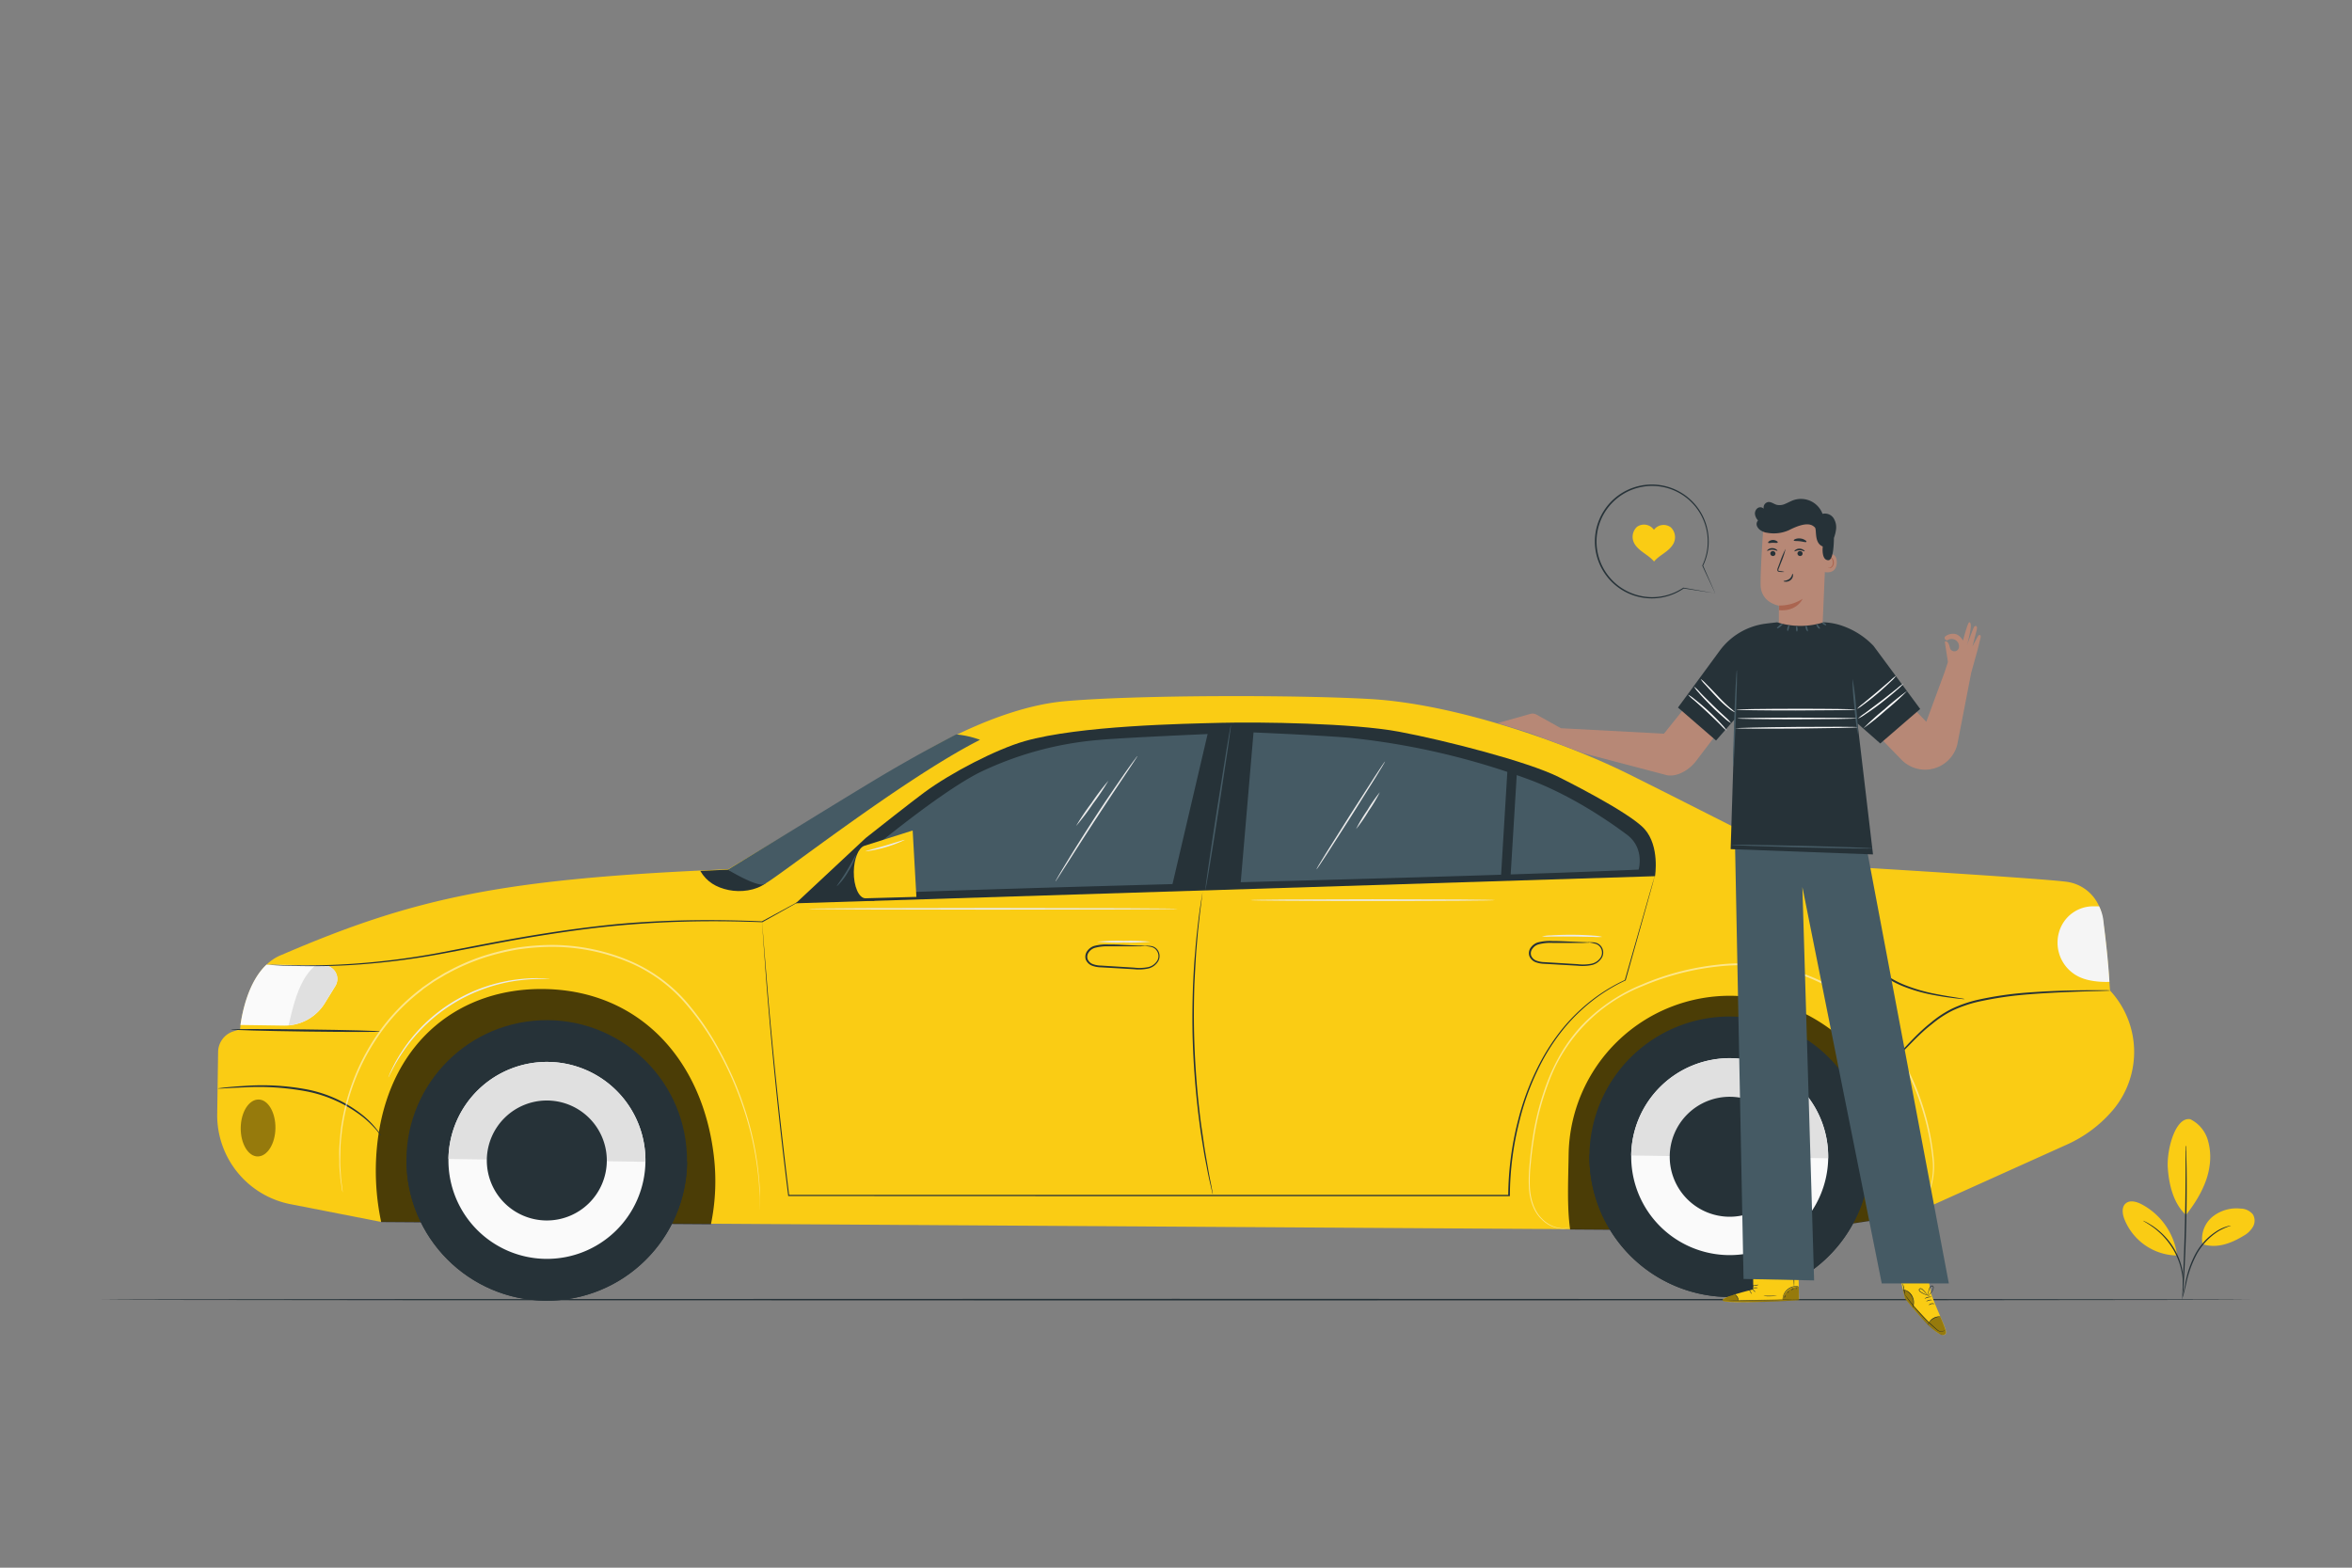 <svg xmlns="http://www.w3.org/2000/svg" viewBox="0 0 750 500"><rect x="0" y="0" width="750" height="500" fill="#808080" stroke="none"/><g id="freepik--Floor--inject-2"><path d="M717.43,414.51c0,.15-153.37.26-342.51.26s-342.54-.11-342.54-.26,153.33-.26,342.54-.26S717.43,414.37,717.43,414.51Z" style="fill:#263238"></path></g><g id="freepik--Car--inject-2"><path d="M672.84,315.92h0A28.78,28.78,0,0,1,674,353.76,41.49,41.49,0,0,1,659.2,365l-49.14,22.14-34.71,5.37-454.26-2.88-28.47-5.57a28.92,28.92,0,0,1-23.36-28.79l.29-19.78a7,7,0,0,1,5-6.59l2-.62s1.68-19.39,13.38-23.78c42.64-18.37,70.86-24.27,142.23-27.25l60.27-36s24.33-15.55,47-17.59,74-2.06,97.51-.71c27.61,1.59,62.64,14.15,82.18,23.84,15.3,7.59,52.13,26.34,52.13,26.34l20.83,3.49c3.14.15,60.67,3.66,67.28,4.67a13.23,13.23,0,0,1,10.47,9c1.65,5.46,3,25.51,3,25.51" style="fill:#FACC14"></path><path d="M497,247.81c-9.82-4.91-36.16-11.68-50.89-14.44s-44.67-3.14-56.63-2.84-45.2.88-62.72,5.85c-9,2.56-23.49,10.06-32,16.34-3,2.18-15.84,12.27-18.71,14.56l-22.3,20.82,274-8.65s1.58-9.55-3.35-15.05S497,247.81,497,247.81Z" style="fill:#263238"></path><path d="M90.53,327.11l-13.86-.2c.54-3.74,2.37-13.68,8.3-19.25l18.35.27a4.31,4.31,0,0,1,3.61,6.57l-3.34,5.43A15.08,15.08,0,0,1,90.53,327.11Z" style="fill:#fafafa"></path><path d="M92.21,326.27c1.44-6.1,3.26-14.12,8.41-18.38l2.7,0a4.31,4.31,0,0,1,3.61,6.57l-3.34,5.43A15,15,0,0,1,92,327Z" style="fill:#e0e0e0"></path><g style="opacity:0.7"><path d="M226.7,390.47a68.14,68.14,0,0,0,.94-21.68c-3.58-30.77-23.73-52.91-54.17-53.35-26.49-.38-48.37,16.17-52.84,46.82a78.83,78.83,0,0,0,.92,27.5Z"></path></g><g style="opacity:0.7"><path d="M610,387.27c0-1.13-.13-2.29-.15-3.49-.54-38.83-26.59-65.73-57.57-66.18a51.4,51.4,0,0,0-52.08,50.6c-.13,8.64-.54,16.77.48,23.94l74.61.5Z"></path></g><path d="M506.84,368.29a44.73,44.73,0,1,0,45.37-44.08A44.73,44.73,0,0,0,506.84,368.29Z" style="fill:#263238"></path><path d="M506.84,368.18v.11a44.73,44.73,0,1,0,89.46,1.29s0-.07,0-.11Z" style="fill:#263238"></path><path d="M520.16,368.49a31.41,31.41,0,1,0,31.86-31A31.41,31.41,0,0,0,520.16,368.49Z" style="fill:#fafafa"></path><path d="M552,337.53a31.42,31.42,0,0,0-31.86,31l62.81.9A31.41,31.41,0,0,0,552,337.53Z" style="fill:#e0e0e0"></path><path d="M532.44,368.66a19.13,19.13,0,1,0,19.4-18.85A19.13,19.13,0,0,0,532.44,368.66Z" style="fill:#263238"></path><circle cx="174.37" cy="370.09" r="44.74" transform="translate(-16.45 8.21) rotate(-2.57)" style="fill:#263238"></circle><path d="M129.65,369.33s0,.08,0,.12a44.73,44.73,0,0,0,89.46,1.29v-.12Z" style="fill:#263238"></path><path d="M143,369.64a31.41,31.41,0,1,0,31.85-30.95A31.41,31.41,0,0,0,143,369.64Z" style="fill:#fafafa"></path><path d="M174.82,338.69A31.41,31.41,0,0,0,143,369.64l62.81.91A31.41,31.41,0,0,0,174.82,338.69Z" style="fill:#e0e0e0"></path><path d="M155.24,369.82A19.13,19.13,0,1,0,174.65,351,19.13,19.13,0,0,0,155.24,369.82Z" style="fill:#263238"></path><g style="opacity:0.4"><path d="M87.83,359.84c-.07,5-2.61,9-5.66,9s-5.48-4.15-5.41-9.16,2.61-9,5.67-9S87.9,354.83,87.83,359.84Z"></path></g><path d="M672.84,315.92a4.19,4.19,0,0,1-.86.07l-2.48.09c-2.15.05-5.26.12-9.09.28s-8.41.36-13.47.77a114.6,114.6,0,0,0-16.29,2.4,41.43,41.43,0,0,0-8,2.77,33.68,33.68,0,0,0-6.59,4.33c-4,3.11-7,6.56-9.77,9.27a40.46,40.46,0,0,1-7,5.83,18.4,18.4,0,0,1-2.19,1.18,3.85,3.85,0,0,1-.8.33c0-.06,1.07-.54,2.85-1.72a43.21,43.21,0,0,0,6.83-5.94c2.69-2.73,5.69-6.24,9.72-9.41a33.49,33.49,0,0,1,6.69-4.43,41.08,41.08,0,0,1,8.13-2.83,111,111,0,0,1,16.4-2.37c5.08-.37,9.66-.56,13.5-.64s7-.09,9.11-.07l2.48,0A4.87,4.87,0,0,1,672.84,315.92Z" style="fill:#263238"></path><g style="opacity:0.5"><path d="M608.6,388.07a6.22,6.22,0,0,1,.54-.35,16.83,16.83,0,0,0,1.51-1.12,15.31,15.31,0,0,0,4.13-5.82,23.6,23.6,0,0,0,1.45-11.21,78.59,78.59,0,0,0-3-14.85,77.72,77.72,0,0,0-7.2-16.85,64.45,64.45,0,0,0-13.31-16.21,54.87,54.87,0,0,0-20.11-11.3,62.81,62.81,0,0,0-24.71-2.11,84.07,84.07,0,0,0-24.11,6.27,52.3,52.3,0,0,0-30,30.85,87.47,87.47,0,0,0-4.66,17.74c-.44,2.78-.77,5.44-1,8a50.37,50.37,0,0,0-.3,7.13c.14,4.44,1.59,8.24,3.86,10.41a10,10,0,0,0,6.31,3.12,10.7,10.7,0,0,0,2.5-.23l-.62.18a7.87,7.87,0,0,1-1.89.18,10.09,10.09,0,0,1-6.47-3.07c-2.35-2.2-3.88-6.08-4-10.57a50.75,50.75,0,0,1,.25-7.19c.21-2.53.53-5.2.95-8a87.26,87.26,0,0,1,4.62-17.86,64.39,64.39,0,0,1,4.44-9.29,51.78,51.78,0,0,1,6.52-8.77A55.81,55.81,0,0,1,523.58,314a84,84,0,0,1,24.29-6.33,63,63,0,0,1,25,2.14,55.31,55.31,0,0,1,20.32,11.46,64.78,64.78,0,0,1,13.38,16.38,80.93,80.93,0,0,1,10.06,31.94A23.82,23.82,0,0,1,615,380.87a15.21,15.21,0,0,1-4.28,5.83A9.8,9.8,0,0,1,608.6,388.07Z" style="fill:#fff"></path></g><path d="M121.57,362.25a19.27,19.27,0,0,1-1.45-1.71,32.79,32.79,0,0,0-4.34-4.22,42.37,42.37,0,0,0-18-8.23,82.74,82.74,0,0,0-20-1.28c-2.57.09-4.65.22-6.09.29a14.09,14.09,0,0,1-2.24.06,2.15,2.15,0,0,1,.57-.11l1.65-.2c1.43-.15,3.51-.34,6.09-.49a77.17,77.17,0,0,1,20.12,1.1A41.1,41.1,0,0,1,116.07,356a28.32,28.32,0,0,1,4.24,4.42,15,15,0,0,1,1,1.36A2.56,2.56,0,0,1,121.57,362.25Z" style="fill:#263238"></path><path d="M121.29,329c0,.18-10.68.17-23.85,0s-23.84-.49-23.84-.67,10.68-.16,23.85,0S121.3,328.77,121.29,329Z" style="fill:#263238"></path><g style="opacity:0.5"><path d="M242.34,385.85a5.53,5.53,0,0,1,0-.61c0-.43,0-1,0-1.79s0-1.77-.12-2.92-.14-2.48-.29-4a102.15,102.15,0,0,0-5.43-24.7,107.6,107.6,0,0,0-7.11-16A84.51,84.51,0,0,0,218,319.4a49,49,0,0,0-17.9-12.66A63.42,63.42,0,0,0,176.94,302a74.61,74.61,0,0,0-12,.86,76.29,76.29,0,0,0-11.35,2.85,69.81,69.81,0,0,0-10.35,4.53l-1.22.65-1.18.71L138.49,313l-2.21,1.53-1.1.76-1,.83a62.8,62.8,0,0,0-13.68,14.52,69.15,69.15,0,0,0-7.92,15.53,72.36,72.36,0,0,0-3.47,14c-.23,2.11-.49,4.07-.53,5.89s-.09,3.48-.08,5,.16,2.82.21,4,.21,2.12.31,2.9.16,1.35.22,1.78,0,.61,0,.61,0-.2-.12-.6-.16-1-.28-1.77-.3-1.75-.37-2.9-.28-2.48-.27-4-.1-3.18,0-5,.27-3.81.49-5.93a70.69,70.69,0,0,1,3.4-14.08,69.09,69.09,0,0,1,7.9-15.68,63.41,63.41,0,0,1,13.76-14.69l1.05-.83,1.11-.77,2.23-1.56,2.35-1.43,1.18-.72,1.23-.65a68.93,68.93,0,0,1,10.43-4.59,76.56,76.56,0,0,1,11.46-2.89,74.84,74.84,0,0,1,12.13-.87,63.81,63.81,0,0,1,23.36,4.82A49.72,49.72,0,0,1,218.41,319a85.45,85.45,0,0,1,11.37,16.64,105.92,105.92,0,0,1,7.06,16.07,100,100,0,0,1,5.26,24.83A75.09,75.09,0,0,1,242.34,385.85Z" style="fill:#fff"></path></g><path d="M592.13,277.21a2.88,2.88,0,0,1,0,.65c-.06.5-.14,1.11-.24,1.86-.22,1.61-.55,3.94-.76,6.83a37.51,37.51,0,0,0,.46,10.11,21.29,21.29,0,0,0,5.63,10.79,30.16,30.16,0,0,0,10.28,6.75A54.24,54.24,0,0,0,617.2,317c2.85.57,5.18.92,6.78,1.18l1.85.31a3,3,0,0,1,.64.15,2,2,0,0,1-.66,0l-1.86-.19c-1.62-.19-4-.47-6.83-1a51.26,51.26,0,0,1-9.89-2.73,30.13,30.13,0,0,1-10.53-6.85A21.72,21.72,0,0,1,591,296.77a37,37,0,0,1-.34-10.25c.28-2.91.68-5.24,1-6.84.15-.8.28-1.42.37-1.84A2.42,2.42,0,0,1,592.13,277.21Z" style="fill:#263238"></path><path d="M364.86,301.69a1.84,1.84,0,0,1,.55-.05,8,8,0,0,1,1.59.08,3.07,3.07,0,0,1,2.17,1.32,3.32,3.32,0,0,1,.26,3.34,5,5,0,0,1-3.23,2.51,14.35,14.35,0,0,1-4.65.23l-10.52-.6a8.38,8.38,0,0,1-2.82-.53,3.51,3.51,0,0,1-2-2,3.06,3.06,0,0,1,.53-2.73,4.31,4.31,0,0,1,2.12-1.55,14.71,14.71,0,0,1,4.65-.47c1.44,0,2.79,0,4,.1l5.79.25a14.48,14.48,0,0,1,2.13.11,1.74,1.74,0,0,1-.55.07c-.36,0-.89.05-1.58.06-1.37,0-3.35,0-5.8,0-1.22,0-2.56,0-4,0a14.46,14.46,0,0,0-4.45.5,3.64,3.64,0,0,0-1.82,1.34,2.43,2.43,0,0,0-.43,2.18,2.89,2.89,0,0,0,1.68,1.64,7.81,7.81,0,0,0,2.61.47l10.51.65a14.43,14.43,0,0,0,4.49-.15,4.56,4.56,0,0,0,3-2.2,2.94,2.94,0,0,0-.16-2.94A2.85,2.85,0,0,0,367,302C365.63,301.72,364.85,301.76,364.86,301.69Z" style="fill:#263238"></path><path d="M506.33,300.52a1.84,1.84,0,0,1,.55,0,8,8,0,0,1,1.59.08,3.1,3.1,0,0,1,2.17,1.32,3.32,3.32,0,0,1,.26,3.34,5,5,0,0,1-3.23,2.51A14.35,14.35,0,0,1,503,308l-10.52-.6a8.62,8.62,0,0,1-2.82-.52,3.51,3.51,0,0,1-2-2,3,3,0,0,1,.52-2.73,4.37,4.37,0,0,1,2.12-1.55,15,15,0,0,1,4.65-.47c1.44,0,2.79.05,4,.1l5.8.25a19.13,19.13,0,0,1,2.12.11,1.74,1.74,0,0,1-.55.07c-.36,0-.89.05-1.58.07-1.37,0-3.35,0-5.8,0-1.22,0-2.56,0-4,0a14.46,14.46,0,0,0-4.45.5,3.6,3.6,0,0,0-1.82,1.35,2.41,2.41,0,0,0-.43,2.17,2.89,2.89,0,0,0,1.68,1.64,8.07,8.07,0,0,0,2.61.48l10.51.64a14.13,14.13,0,0,0,4.49-.15,4.58,4.58,0,0,0,3-2.19,3,3,0,0,0-.16-2.95,2.84,2.84,0,0,0-1.92-1.27C507.1,300.55,506.32,300.59,506.33,300.52Z" style="fill:#263238"></path><path d="M527.65,279.45s0,.19-.14.56-.25.94-.45,1.67l-1.79,6.46c-1.59,5.67-3.91,14-6.87,24.5v.06l-.06,0a55,55,0,0,0-13.76,9.18,57.43,57.43,0,0,0-6.41,6.82,67.35,67.35,0,0,0-5.6,8.31,82.05,82.05,0,0,0-8,20.34,98.08,98.08,0,0,0-3.1,23.92v.24h-.23l-100.32,0-129.4-.05h-.19l0-.18C248,354.8,246,333,244.73,317.75c-.62-7.6-1-13.54-1.32-17.58-.13-2-.23-3.56-.3-4.61S243,294,243,294s.06.53.14,1.57.21,2.59.36,4.6c.33,4,.82,10,1.44,17.57,1.31,15.19,3.42,37,6.71,63.54l-.2-.18,129.4,0,100.32,0-.23.24a98.73,98.73,0,0,1,3.14-24,82.69,82.69,0,0,1,8.12-20.43,67,67,0,0,1,5.65-8.35,58,58,0,0,1,6.46-6.84,55.33,55.33,0,0,1,13.87-9.18l-.08.09,7-24.46c.81-2.81,1.43-5,1.86-6.45.21-.72.37-1.27.49-1.65S527.65,279.45,527.65,279.45Z" style="fill:#263238"></path><path d="M383.44,284.52a1.17,1.17,0,0,1,0,.25c0,.19-.05.43-.08.73-.08.68-.2,1.62-.35,2.8s-.35,2.71-.53,4.44-.43,3.7-.61,5.89-.41,4.57-.56,7.14-.3,5.33-.44,8.22c-.19,5.79-.24,12.17,0,18.85s.72,13.05,1.31,18.81c.32,2.88.61,5.62,1,8.17s.7,4.93,1.05,7.1.71,4.11,1,5.83.58,3.19.83,4.39.4,2.1.53,2.77l.13.73a.77.77,0,0,1,0,.25.75.75,0,0,1-.08-.24q-.08-.28-.18-.72c-.15-.67-.36-1.59-.63-2.75s-.6-2.66-.92-4.38-.74-3.65-1.08-5.82-.77-4.54-1.11-7.1-.7-5.29-1-8.18c-.61-5.77-1.11-12.14-1.35-18.84s-.14-13.08.07-18.89c.15-2.9.27-5.65.49-8.23s.4-5,.63-7.15.47-4.15.68-5.88.43-3.22.62-4.43.34-2.12.45-2.79l.13-.73A.81.81,0,0,1,383.44,284.52Z" style="fill:#263238"></path><path d="M244.21,281.67c-3.2,2.4-8,3-11.9,2.19s-7-2.62-9-6.09l8.8-.39Z" style="fill:#263238"></path><path d="M232.09,277.38s8.88,5.41,11.46,4.67,44-33.46,68.95-46.09a29.54,29.54,0,0,0-7.59-1.72s-11.62,5.88-26.12,14.6c-11,6.64-22.25,13.6-27.5,16.8Z" style="fill:#455a64"></path><path d="M260.49,284.32l-.29.18-.87.51-3.4,1.93-12.82,7.19,0,0h0c-8-.29-18.35-.5-30.18,0-5.91.26-12.19.68-18.73,1.35s-13.35,1.6-20.32,2.71c-12.21,1.9-23.72,4.31-34.26,6.24a234.45,234.45,0,0,1-28.25,3.39c-8.09.46-14.66.34-19.18.21-2.27-.07-4-.16-5.21-.23l-1.36-.09a4.35,4.35,0,0,1-.46,0s.16,0,.47,0l1.35,0c1.19,0,3,.1,5.21.14,4.53.07,11.08.13,19.16-.38A239.46,239.46,0,0,0,139.44,304c10.52-2,22.05-4.38,34.27-6.29,7-1.11,13.79-2,20.35-2.7s12.85-1.07,18.77-1.3c11.84-.46,22.17-.19,30.21.15l-.09,0,12.9-7,3.44-1.86.89-.47A1.35,1.35,0,0,1,260.49,284.32Z" style="fill:#263238"></path><path d="M269.92,285.35c62.88-2.81,189.72-5.15,252.6-8,0,0,2.07-6.91-3.85-11.23-2.15-1.57-15.21-11.45-30.46-17.26a234.16,234.16,0,0,0-58.08-13.57c-11.2-.91-31.69-1.74-31.69-1.74s-37.51,1.5-48,2.44a108.32,108.32,0,0,0-38,10.34C299.39,252.87,276.58,272,276.58,272l-16,13.38Z" style="fill:#455a64"></path><polygon points="385.64 231.74 373.5 283.63 395.51 282.93 399.88 231.74 385.64 231.74" style="fill:#263238"></polygon><polygon points="480.77 244.3 478.64 279.45 481.69 279.45 483.76 245.4 480.77 244.3" style="fill:#263238"></polygon><path d="M272.3,273.45c1,1.29,6.55,13.85,6.55,13.85l-21.24-1.39Z" style="fill:#263238"></path><path d="M292.22,286.05,276,286.5c-2.13,0-3.81-3.82-3.74-8.47h0c.06-4.16,1.5-7.67,3.4-8.28l15.37-4.87Z" style="fill:#FACC14"></path><path d="M392.53,231.15c.14,0-1.58,11.84-3.83,26.41s-4.21,26.36-4.35,26.33,1.57-11.84,3.83-26.41S392.38,231.12,392.53,231.15Z" style="fill:#455a64"></path><path d="M272.93,272.68a19.06,19.06,0,0,1-2.48,5.34,18.66,18.66,0,0,1-3.61,4.65c-.12-.1,1.5-2.16,3.17-4.92S272.79,272.62,272.93,272.68Z" style="fill:#455a64"></path><path d="M362.68,241.18a2.18,2.18,0,0,1-.24.42l-.75,1.17c-.71,1.08-1.67,2.52-2.83,4.26-2.41,3.59-5.72,8.55-9.33,14.07s-6.82,10.54-9.14,14.18l-2.77,4.3c-.3.47-.56.85-.77,1.16a1.93,1.93,0,0,1-.29.39s.05-.16.2-.44l.69-1.21c.61-1.05,1.5-2.55,2.62-4.39,2.25-3.7,5.42-8.76,9-14.28s7-10.45,9.45-14c1.24-1.76,2.26-3.19,3-4.16.34-.44.61-.81.84-1.12S362.66,241.17,362.68,241.18Z" style="fill:#ebebeb"></path><path d="M353.45,249a76.5,76.5,0,0,1-4.95,7.38,73.61,73.61,0,0,1-5.37,7.08,77.12,77.12,0,0,1,4.95-7.38A74.78,74.78,0,0,1,353.45,249Z" style="fill:#ebebeb"></path><path d="M672.65,313.15s-5.22.33-9.16-1.36a12.08,12.08,0,0,1-6.27-16.21l.06-.12a11.31,11.31,0,0,1,9.91-6.4h2.18a13.91,13.91,0,0,1,1.42,5.2C671.38,299,672.27,306.27,672.65,313.15Z" style="fill:#f5f5f5"></path><path d="M441.66,242.86c.12.08-4.68,7.85-10.72,17.36s-11,17.15-11.16,17.07,4.67-7.84,10.72-17.35S441.54,242.78,441.66,242.86Z" style="fill:#ebebeb"></path><path d="M440,252.67a46.87,46.87,0,0,1-3.58,6,46.8,46.8,0,0,1-4,5.75,47.73,47.73,0,0,1,3.59-6A47.1,47.1,0,0,1,440,252.67Z" style="fill:#ebebeb"></path><path d="M288.51,267.89A41.34,41.34,0,0,1,276,271.54c0-.15,2.8-.82,6.24-1.83S288.46,267.75,288.51,267.89Z" style="fill:#ebebeb"></path><path d="M375.56,289.86c0,.15-26.39.26-58.93.26s-58.94-.11-58.94-.26,26.38-.26,58.94-.26S375.56,289.72,375.56,289.86Z" style="fill:#ebebeb"></path><path d="M366.9,300.34a69.24,69.24,0,0,1-8.56.26,69.22,69.22,0,0,1-8.57-.26,71.65,71.65,0,0,1,8.57-.26A71.68,71.68,0,0,1,366.9,300.34Z" style="fill:#ebebeb"></path><path d="M175.28,312.22a3.45,3.45,0,0,1-.66,0c-.43,0-1.06,0-1.87,0a56.34,56.34,0,0,0-6.84.42,52.61,52.61,0,0,0-37.41,22.84,55.9,55.9,0,0,0-3.5,5.89c-.39.72-.64,1.29-.84,1.67a2.56,2.56,0,0,1-.32.57,3.88,3.88,0,0,1,.23-.61c.17-.39.39-1,.75-1.72a47.93,47.93,0,0,1,3.37-6,51.46,51.46,0,0,1,37.68-23,46.89,46.89,0,0,1,6.89-.26c.81,0,1.44.09,1.87.12A2.68,2.68,0,0,1,175.28,312.22Z" style="fill:#ebebeb"></path><path d="M476.7,287.09c0,.14-17.47.26-39,.26s-39-.12-39-.26,17.46-.26,39-.26S476.7,286.94,476.7,287.09Z" style="fill:#ebebeb"></path><path d="M510.92,298.81a16.61,16.61,0,0,1-2.82,0c-1.74,0-4.14-.09-6.79-.11s-5.05,0-6.79,0a16,16,0,0,1-2.82-.05,14.32,14.32,0,0,1,2.81-.32c1.74-.11,4.14-.2,6.8-.19s5.07.13,6.81.27A13.57,13.57,0,0,1,510.92,298.81Z" style="fill:#ebebeb"></path></g><g id="freepik--Character--inject-2"><path d="M574.24,208.17h0a7,7,0,0,1-7-7l0-8s-5.75-.9-5.82-6.65.93-19,.93-19h0a20,20,0,0,1,20.09,2.53h0l-1.36,31.62A6.94,6.94,0,0,1,574.24,208.17Z" style="fill:#b78876"></path><path d="M567.32,193.12a13.41,13.41,0,0,0,7.5-2.14s-1.78,4.15-7.52,3.63Z" style="fill:#aa6550"></path><path d="M581.88,176.72c.1,0,4-1.16,3.83,2.77s-4.05,3-4.05,2.88S581.88,176.72,581.88,176.72Z" style="fill:#b78876"></path><path d="M582.91,180.92s.06.05.18.11a.66.66,0,0,0,.51,0,1.67,1.67,0,0,0,.83-1.49,2.27,2.27,0,0,0-.16-1,.78.78,0,0,0-.5-.54.34.34,0,0,0-.41.17c-.05.11,0,.19-.05.2s-.08-.07,0-.23a.42.42,0,0,1,.17-.24.48.48,0,0,1,.38-.09,1,1,0,0,1,.69.63,2.33,2.33,0,0,1,.21,1.1,1.76,1.76,0,0,1-1.06,1.67.77.77,0,0,1-.62-.12C582.91,181,582.89,180.93,582.91,180.92Z" style="fill:#aa6550"></path><path d="M564.51,176.5a.83.83,0,0,0,.8.83.78.78,0,0,0,.84-.74.81.81,0,0,0-.79-.83A.79.79,0,0,0,564.51,176.5Z" style="fill:#263238"></path><path d="M563.51,175.68c.11.1.73-.36,1.61-.35s1.54.44,1.63.33-.06-.24-.34-.45a2.3,2.3,0,0,0-1.3-.4,2.18,2.18,0,0,0-1.28.42C563.56,175.44,563.46,175.63,563.51,175.68Z" style="fill:#263238"></path><path d="M573.17,176.5a.83.83,0,0,0,.8.83.78.78,0,0,0,.84-.74.81.81,0,0,0-.79-.83A.79.79,0,0,0,573.17,176.5Z" style="fill:#263238"></path><path d="M572.21,175.84c.1.11.72-.35,1.61-.35s1.53.45,1.62.34-.05-.24-.34-.45a2.2,2.2,0,0,0-1.3-.4,2.14,2.14,0,0,0-1.28.41C572.25,175.6,572.16,175.79,572.21,175.84Z" style="fill:#263238"></path><path d="M569,182.4a5.74,5.74,0,0,0-1.44-.26c-.22,0-.44-.07-.48-.22a1.17,1.17,0,0,1,.15-.67c.22-.55.44-1.12.67-1.72a29,29,0,0,0,1.5-4.5,30.14,30.14,0,0,0-1.86,4.37c-.22.6-.43,1.18-.64,1.73a1.29,1.29,0,0,0-.11.88.53.53,0,0,0,.37.33,1.42,1.42,0,0,0,.38.06A5.65,5.65,0,0,0,569,182.4Z" style="fill:#263238"></path><path d="M571.6,183c-.14,0-.15,1-1,1.63s-1.84.58-1.85.71.23.19.66.2A2.38,2.38,0,0,0,571,185a2.09,2.09,0,0,0,.75-1.36C571.77,183.24,571.67,183,571.6,183Z" style="fill:#263238"></path><path d="M572,172.38c.09.24,1,.12,2,.25s1.87.41,2,.19-.08-.33-.42-.56a3.3,3.3,0,0,0-1.5-.52,3.4,3.4,0,0,0-1.57.18C572.13,172.07,571.94,172.26,572,172.38Z" style="fill:#263238"></path><path d="M563.84,173.12c.15.2.76,0,1.5,0s1.35.14,1.49-.07,0-.31-.3-.5a2.17,2.17,0,0,0-2.42.08C563.86,172.81,563.77,173,563.84,173.12Z" style="fill:#263238"></path><path d="M559.62,164a2.14,2.14,0,0,1,.79-1.9,1.5,1.5,0,0,1,2,.15,1.77,1.77,0,0,1,1.51-2.14c.94-.05,1.74.65,2.65.9a4.16,4.16,0,0,0,2.68-.31c.85-.34,1.65-.81,2.51-1.13a7.36,7.36,0,0,1,9.41,4.32,3.29,3.29,0,0,1,3.47,1.31,5.43,5.43,0,0,1,.82,3.78,12.22,12.22,0,0,1-.66,2.58c0,.08,0,.15,0,.22-.06,3.17-.42,6.88-1.77,6.9-2.35,0-1.79-4.39-1.79-4.39-2.89-1.12-1.81-5.45-2.54-6.1s-2.23-2.18-8.27.91a11.7,11.7,0,0,1-7.18.77l-.15,0h0l0,0a5.43,5.43,0,0,1-1.55-.65,3.08,3.08,0,0,1-1.28-1.42,1.69,1.69,0,0,1,.33-1.81A3.64,3.64,0,0,1,559.62,164Z" style="fill:#263238"></path><path d="M630.75,202.85c-.14.24-1.78,3.33-1.78,3.33s1.3-5.05,1.35-5.23c.42-1.65-.6-1.48-.9-.89s-2.15,5.57-2.15,5.57c1.73-6.48,1.19-7.06.7-7.16s-2,5.83-2,5.83a5.55,5.55,0,0,0-1.57-1.71c-1.57-1.08-4.18,0-4.3.74s.8.94.8.94a2.36,2.36,0,0,1,3.77,2.14,1.47,1.47,0,0,1-2.87.28c-.65-2.92-1.65-2-1.65-2l1,6.45-1.06,3.24-5.84,15.83-11.16-11.62s-6,13.19-6.1,13.63,5.59,6.22,9.33,10.07a10.56,10.56,0,0,0,17.85-5l4.41-22.73,2.07-7.45s.74-3,.92-3.73C631.8,202.51,631.14,202.22,630.75,202.85Z" style="fill:#b78876"></path><path d="M531.61,247.26c3.33.59,7.15-1.81,9.2-4.5l8.31-10.95-9.77-8.71L530.6,234l-32.86-1.74L490,227.94a2.73,2.73,0,0,0-1.75-.32l-10.68,3,10,3.08,17.49,6.58Z" style="fill:#b78876"></path><path d="M606.09,408.31l1.38,5.79s9.46,12.28,12.38,11.68c1.91-.39-.44-3.6-4-12.93l-.75-3.85Z" style="fill:#FACC14"></path><path d="M620.23,424a.62.62,0,0,1-.07.17,1,1,0,0,1-.4.37,1.61,1.61,0,0,1-.84.19,2.24,2.24,0,0,1-1.07-.4,44.6,44.6,0,0,1-4.77-4.44,60.24,60.24,0,0,1-4.23-4.95c-.5-.67-.9-1.21-1.16-1.6-.11-.15-.21-.3-.3-.44a1.43,1.43,0,0,1-.1-.16s.05,0,.13.14l.33.42,1.21,1.56c1,1.3,2.5,3.07,4.25,4.9a52.41,52.41,0,0,0,4.71,4.46,1.75,1.75,0,0,0,1.81.26A1.22,1.22,0,0,0,620.23,424Z" style="fill:#263238"></path><path d="M618.89,420s-.3,0-.76,0a4.4,4.4,0,0,0-1.7.64,3.46,3.46,0,0,0-1.28,1.28c-.23.41-.29.7-.32.7a1.64,1.64,0,0,1,.2-.76,3.35,3.35,0,0,1,1.3-1.38,4.06,4.06,0,0,1,1.78-.61A1.38,1.38,0,0,1,618.89,420Z" style="fill:#263238"></path><path d="M609.94,417.13s.1-.41.17-1.08a4.49,4.49,0,0,0-.47-2.53,4.18,4.18,0,0,0-1.81-1.83,6.23,6.23,0,0,0-1-.37,1,1,0,0,1,.3,0,3.31,3.31,0,0,1,.79.24,4.07,4.07,0,0,1,1.91,1.86,4.27,4.27,0,0,1,.44,2.64,4.58,4.58,0,0,1-.19.79C610,417,610,417.14,609.94,417.13Z" style="fill:#263238"></path><path d="M606.7,409.29a6.1,6.1,0,0,1,.52,1.82c.17,1,.36,1.83.32,1.85a5.76,5.76,0,0,1-.5-1.82C606.86,410.12,606.65,409.31,606.7,409.29Z" style="fill:#263238"></path><path d="M616,413.67c0,.05-.54,0-1.17.18s-1.11.4-1.14.35a2.14,2.14,0,0,1,1.09-.53A2.1,2.1,0,0,1,616,413.67Z" style="fill:#263238"></path><path d="M616.17,414.66s-.45,0-1,.13-.9.37-.94.32a1.54,1.54,0,0,1,.9-.5A1.42,1.42,0,0,1,616.17,414.66Z" style="fill:#263238"></path><path d="M616.93,415.9a5,5,0,0,0-1,0,6.81,6.81,0,0,0-.94.4,1.25,1.25,0,0,1,.9-.58A1.22,1.22,0,0,1,616.93,415.9Z" style="fill:#263238"></path><path d="M615.33,413.25a1.27,1.27,0,0,1-.32,0,6.6,6.6,0,0,1-.84-.23,8.58,8.58,0,0,1-1.18-.52,5.72,5.72,0,0,1-.64-.41,1,1,0,0,1-.48-.72.56.56,0,0,1,.72-.46,1.46,1.46,0,0,1,.66.45,10.07,10.07,0,0,1,.87.94c.23.29.41.53.52.7a1.18,1.18,0,0,1,.16.27s-.29-.34-.78-.88c-.24-.27-.54-.58-.89-.91a1.33,1.33,0,0,0-.58-.39c-.21-.05-.49.06-.49.29s.2.42.39.57.42.28.63.4a8.93,8.93,0,0,0,1.14.55C614.89,413.13,615.33,413.22,615.33,413.25Z" style="fill:#263238"></path><path d="M614.83,413.13a.81.81,0,0,1,0-.29c0-.18,0-.45.06-.78a4.17,4.17,0,0,1,.3-1.15,2.27,2.27,0,0,1,.37-.6.62.62,0,0,1,.76-.24.74.74,0,0,1,.26.75,2.71,2.71,0,0,1-.21.68,3.37,3.37,0,0,1-.67,1,4.48,4.48,0,0,1-.61.52c-.15.1-.24.15-.25.14s.32-.26.76-.75a3.31,3.31,0,0,0,.61-.95,2.56,2.56,0,0,0,.19-.63c0-.21,0-.48-.17-.57s-.39,0-.54.2a2.69,2.69,0,0,0-.35.55,4.45,4.45,0,0,0-.32,1.1A9.63,9.63,0,0,1,614.83,413.13Z" style="fill:#263238"></path><g style="opacity:0.4"><path d="M607.47,414.1l-.67-2.78s2.32.43,2.92,2.16a7.43,7.43,0,0,1,.46,3l5,5.43s1.27-2.47,3.56-1.88c0,0,1.8,4,1.74,4.95s-1.21.88-1.62.69a20.35,20.35,0,0,1-4.51-3.56C611.71,419.31,608.76,415.8,607.47,414.1Z"></path></g><path d="M559.07,411.24l-.05-7.72,14.45-.17.19,11.28-.9.07c-4,.27-20.28,1.09-23,.31C546.83,414.15,559.07,411.24,559.07,411.24Z" style="fill:#FACC14"></path><g style="opacity:0.4"><path d="M568.42,414.58a5,5,0,0,1,1.8-3.1,4.82,4.82,0,0,1,3.37-1.09l0,4Z"></path></g><g style="opacity:0.4"><path d="M553.09,412.87s-4.29,1.3-3.74,2,17,.49,24.31-.24l0-.32-19.24.41S553.93,412.9,553.09,412.87Z"></path></g><path d="M573.86,414.3l-.25,0-.71.05-2.63.15c-2.22.1-5.28.21-8.67.26s-6.45,0-8.67,0l-2.63-.08-.71,0-.25,0h1l2.63,0c2.22,0,5.28,0,8.67,0s6.45-.13,8.67-.21l2.62-.09.72,0Z" style="fill:#263238"></path><path d="M554.4,414.94a7,7,0,0,0-.51-1.25,6.12,6.12,0,0,0-.91-1,2.33,2.33,0,0,1,1.42,2.24Z" style="fill:#263238"></path><path d="M558.63,412.72s-.25-.21-.46-.54-.36-.62-.32-.65.25.22.47.55S558.67,412.7,558.63,412.72Z" style="fill:#263238"></path><path d="M559.79,412.09s-.26-.11-.51-.33-.43-.43-.4-.47.26.12.52.34S559.83,412.05,559.79,412.09Z" style="fill:#263238"></path><path d="M560.52,410.72a1.76,1.76,0,0,1-.76.1,1.65,1.65,0,0,1-.75-.07,1.89,1.89,0,0,1,.75-.1A1.71,1.71,0,0,1,560.52,410.72Z" style="fill:#263238"></path><path d="M560.76,409.75a1.41,1.41,0,0,1-.84.26,1.44,1.44,0,0,1-.87-.11,5.55,5.55,0,0,1,.85-.07A7.5,7.5,0,0,1,560.76,409.75Z" style="fill:#263238"></path><path d="M558.13,411.47a2.67,2.67,0,0,1-.93,0,5.35,5.35,0,0,1-1-.21,2.68,2.68,0,0,1-.57-.22.5.5,0,0,1-.24-.29.36.36,0,0,1,.14-.37,1.69,1.69,0,0,1,2.11.47,1.58,1.58,0,0,1,.31.61.53.53,0,0,1,0,.25,2.75,2.75,0,0,0-.43-.78,1.71,1.71,0,0,0-.8-.51,1.48,1.48,0,0,0-1.11.09c-.14.11-.09.29.08.38a2.39,2.39,0,0,0,.52.22,6.86,6.86,0,0,0,1,.23C557.77,411.45,558.13,411.44,558.13,411.47Z" style="fill:#263238"></path><path d="M557.89,411.52a.85.85,0,0,1-.12-.64,1.49,1.49,0,0,1,.25-.69.93.93,0,0,1,.76-.48.36.36,0,0,1,.29.43.88.88,0,0,1-.15.41,2.49,2.49,0,0,1-.43.57c-.29.29-.52.4-.53.38s.19-.17.44-.46a3.88,3.88,0,0,0,.38-.56c.13-.2.21-.56,0-.6s-.46.22-.6.41a1.54,1.54,0,0,0-.26.6A3.56,3.56,0,0,0,557.89,411.52Z" style="fill:#263238"></path><path d="M573.51,410.35a10.32,10.32,0,0,0-1.07,0,4.67,4.67,0,0,0-2.31,1,4.57,4.57,0,0,0-1.43,2.07c-.21.63-.23,1-.26,1a.85.85,0,0,1,0-.29,4.68,4.68,0,0,1,.15-.78,4.38,4.38,0,0,1,3.85-3.15,3.39,3.39,0,0,1,.8,0A.77.77,0,0,1,573.51,410.35Z" style="fill:#263238"></path><path d="M571.94,404.35a24.94,24.94,0,0,1,.16,3,25.53,25.53,0,0,1,0,3,26.14,26.14,0,0,1-.17-3A24.29,24.29,0,0,1,571.94,404.35Z" style="fill:#263238"></path><path d="M566.58,413.2a8.37,8.37,0,0,1-2.11.23,7.85,7.85,0,0,1-2.11-.14c0-.05.95,0,2.11,0S566.57,413.15,566.58,413.2Z" style="fill:#263238"></path><path d="M569.41,413.16s-.07.2-.17.41-.14.41-.19.41-.08-.23,0-.48S569.38,413.12,569.41,413.16Z" style="fill:#263238"></path><path d="M570.46,411.81s-.05.19-.2.34-.3.25-.33.22.05-.19.2-.34S570.43,411.78,570.46,411.81Z" style="fill:#263238"></path><path d="M572,411.19c0,.05-.2.05-.41.13s-.36.19-.4.15.08-.23.34-.32S572,411.14,572,411.19Z" style="fill:#263238"></path><path d="M573.06,410.89s-.06.12-.18.17-.23.05-.25,0,.07-.12.19-.17S573.05,410.84,573.06,410.89Z" style="fill:#263238"></path><polygon points="621.44 409.34 592.87 258.04 553.16 264.09 555.98 407.91 578.48 408.38 574.74 282.91 600.05 409.34 621.44 409.34" style="fill:#455a64"></polygon><path d="M597.26,272.51l-45.39-1.69,1.29-41.43-5.95,6.79-12.14-10.51,13.35-18.19a21.59,21.59,0,0,1,14.46-8.55c1.69-.23,3-.35,3.82-.45a24.54,24.54,0,0,0,14.81,0h0a20.05,20.05,0,0,1,6.13,1.18,25.08,25.08,0,0,1,9.78,6.33h0l14.89,20.13-12.73,11-7.25-6.38Z" style="fill:#263238"></path><path d="M553.84,213.75c.14,0,0,6.9-.32,15.39s-.69,15.38-.83,15.37,0-6.89.31-15.39S553.69,213.75,553.84,213.75Z" style="fill:#455a64"></path><path d="M590.72,216.47a74.4,74.4,0,0,1,1.12,8.9,78.34,78.34,0,0,1,.61,8.95,74.4,74.4,0,0,1-1.12-8.9A78.34,78.34,0,0,1,590.72,216.47Z" style="fill:#455a64"></path><path d="M568.5,198.93c.09.12-.26.53-.77.94s-1,.63-1.09.52.26-.53.77-.94S568.41,198.82,568.5,198.93Z" style="fill:#455a64"></path><path d="M570.56,199.38c.13.07,0,.49-.1,1s-.27.88-.42.87-.23-.47-.08-1S570.44,199.31,570.56,199.38Z" style="fill:#455a64"></path><path d="M572.91,199.68c.15,0,.28.38.31.87s-.08.88-.22.89-.28-.38-.3-.87S572.77,199.68,572.91,199.68Z" style="fill:#455a64"></path><path d="M575.93,199.45c.15,0,.27.42.41.92s.23.93.11,1-.46-.29-.62-.86S575.79,199.45,575.93,199.45Z" style="fill:#455a64"></path><path d="M579.3,199.09c.14-.05.37.25.64.61s.5.66.41.78-.5,0-.82-.47S579.17,199.14,579.3,199.09Z" style="fill:#455a64"></path><path d="M581.07,198.58c.08-.12.43,0,.77.19s.56.5.48.62-.42,0-.76-.18S581,198.7,581.07,198.58Z" style="fill:#455a64"></path><path d="M591.67,226.31c0,.15-8.51.27-19,.28s-19-.11-19-.25,8.51-.27,19-.28S591.67,226.17,591.67,226.31Z" style="fill:#fafafa"></path><path d="M592,229.12c0,.15-8.51.27-19,.28s-19-.11-19-.25,8.51-.27,19-.27S592,229,592,229.12Z" style="fill:#fafafa"></path><path d="M592.33,231.93c0,.15-8.75.34-19.53.44s-19.54,0-19.54-.09,8.74-.34,19.53-.43S592.33,231.79,592.33,231.93Z" style="fill:#fafafa"></path><path d="M604.66,215.48a10.1,10.1,0,0,1-1.62,1.79c-1.06,1-2.58,2.45-4.32,3.92s-3.37,2.73-4.58,3.6a10.94,10.94,0,0,1-2,1.31,12,12,0,0,1,1.81-1.6l4.48-3.71,4.4-3.79A13.14,13.14,0,0,1,604.66,215.48Z" style="fill:#fafafa"></path><path d="M607,218a14.26,14.26,0,0,1-1.93,1.9c-1.24,1.11-3,2.59-5,4.15s-3.9,2.88-5.3,3.79a13.21,13.21,0,0,1-2.33,1.38,14.2,14.2,0,0,1,2.12-1.68c1.34-1,3.18-2.36,5.2-3.9s3.8-3,5.1-4A14.46,14.46,0,0,1,607,218Z" style="fill:#fafafa"></path><path d="M608.13,220.37a79.58,79.58,0,0,1-6.79,6.16,80.71,80.71,0,0,1-7.14,5.75,81.77,81.77,0,0,1,6.8-6.15A84.74,84.74,0,0,1,608.13,220.37Z" style="fill:#fafafa"></path><path d="M553.3,227.19a7.09,7.09,0,0,1-1.93-1.18,33.11,33.11,0,0,1-4-3.7c-1.46-1.54-2.75-3-3.67-4a10.16,10.16,0,0,1-1.41-1.76,9.93,9.93,0,0,1,1.68,1.5c1,1,2.32,2.36,3.78,3.9a51.92,51.92,0,0,0,3.85,3.77A18.8,18.8,0,0,1,553.3,227.19Z" style="fill:#fafafa"></path><path d="M552,230.62a10.75,10.75,0,0,1-2-1.46c-1.15-1-2.71-2.35-4.34-4s-3.06-3.13-4-4.27a10.53,10.53,0,0,1-1.49-1.93,13,13,0,0,1,1.76,1.68c1,1.07,2.5,2.55,4.13,4.15s3.14,3,4.23,4A11.81,11.81,0,0,1,552,230.62Z" style="fill:#fafafa"></path><path d="M550.62,233.06a13,13,0,0,1-1.82-1.68c-1.08-1.07-2.58-2.54-4.28-4.13s-3.28-3-4.43-4a14.17,14.17,0,0,1-1.81-1.68,10,10,0,0,1,2.05,1.4c1.21.93,2.84,2.28,4.55,3.87s3.17,3.12,4.19,4.26A11.07,11.07,0,0,1,550.62,233.06Z" style="fill:#fafafa"></path><path d="M597.17,270.6c0,.14-10.09,0-22.53-.31s-22.52-.68-22.52-.82,10.09,0,22.53.3S597.17,270.45,597.17,270.6Z" style="fill:#455a64"></path></g><g id="freepik--Plant--inject-2"><path d="M698.5,357a10.79,10.79,0,0,1,5.47,6.43,19.13,19.13,0,0,1,.58,8.58c-.74,5.55-4,11.1-7.49,15.48-4.6-4.17-5.55-11.32-5.8-15-.39-5.77,2.4-16.46,7.24-15.51" style="fill:#FACC14"></path><path d="M702.33,396.79a9.18,9.18,0,0,1,3.14-8.68,12.2,12.2,0,0,1,9-2.64,5.11,5.11,0,0,1,3.92,1.85,3.91,3.91,0,0,1,0,4,7.93,7.93,0,0,1-3,2.85c-4.1,2.47-8.53,4.11-13.09,2.64" style="fill:#FACC14"></path><path d="M696,413.73a6.16,6.16,0,0,1,.18-1.14c.17-.8.38-1.84.63-3.08a32.15,32.15,0,0,1,3.37-9.8,19.82,19.82,0,0,1,7.22-7.39,13,13,0,0,1,2.91-1.22,6.31,6.31,0,0,1,.84-.2c.19,0,.29,0,.29,0a20.84,20.84,0,0,0-3.9,1.7,20.38,20.38,0,0,0-7,7.34,35,35,0,0,0-3.44,9.66c-.31,1.29-.56,2.34-.75,3.05A7.2,7.2,0,0,1,696,413.73Z" style="fill:#263238"></path><path d="M697.09,365.35a2,2,0,0,1,0,.5c0,.37,0,.84.06,1.43,0,1.25.08,3.05.11,5.28.06,4.46.06,10.62-.1,17.42s-.44,12.95-.7,17.41c-.14,2.22-.26,4-.36,5.26,0,.59-.09,1.06-.13,1.43a1.82,1.82,0,0,1-.07.5,3.8,3.8,0,0,1,0-.5c0-.37,0-.85,0-1.44.06-1.29.13-3.08.23-5.27.19-4.45.43-10.6.59-17.4s.2-13,.21-17.41c0-2.19,0-4,0-5.28,0-.59,0-1.06,0-1.43A3.21,3.21,0,0,1,697.09,365.35Z" style="fill:#263238"></path><path d="M694.17,400a21.52,21.52,0,0,0-11.45-16c-1.55-.78-3.58-1.3-4.89-.17s-1.06,3.24-.46,4.87a18.37,18.37,0,0,0,16.68,11.73" style="fill:#FACC14"></path><path d="M683.38,389.34a5.7,5.7,0,0,1,1,.45,12.62,12.62,0,0,1,1.11.62c.41.27.92.54,1.41.92a18.12,18.12,0,0,1,1.61,1.27,19.43,19.43,0,0,1,1.71,1.61,22,22,0,0,1,5.32,9.28,22.12,22.12,0,0,1,.5,2.29,16,16,0,0,1,.24,2,14.21,14.21,0,0,1,.05,1.68,11.25,11.25,0,0,1-.06,1.27,5.06,5.06,0,0,1-.14,1.08c-.09,0,.1-1.55-.13-4a18.2,18.2,0,0,0-.29-2,21.91,21.91,0,0,0-.53-2.25,24.49,24.49,0,0,0-2.08-4.87,24.81,24.81,0,0,0-3.15-4.25,20.88,20.88,0,0,0-1.66-1.62,20.12,20.12,0,0,0-1.56-1.28C684.74,390.09,683.34,389.42,683.38,389.34Z" style="fill:#263238"></path></g><g id="freepik--speech-bubble--inject-2"><path d="M532.76,168.17a3.84,3.84,0,0,0-5.36.82,3.83,3.83,0,0,0-5.43-.93,4.35,4.35,0,0,0-.67,5.52c1.51,2.36,4.37,3.38,6.14,5.51,1.78-2.13,4.49-3,6-5.4A4.35,4.35,0,0,0,532.76,168.17Z" style="fill:#FACC14"></path><path d="M547,189.21l-.65-.09-2-.29-7.52-1.15.1,0a18,18,0,0,1-9.08,3.14,18.16,18.16,0,1,1,11.94-30.75,18,18,0,0,1,5,11,17.76,17.76,0,0,1-1.73,9.4v-.12l2.9,6.6.75,1.71c.16.38.24.57.23.56l-.08-.16-.22-.45-.81-1.72-3-6.42,0-.06,0-.06a17.73,17.73,0,1,0-26.27,6.82,17.76,17.76,0,0,0,20.21.26l.05,0h0l7.39,1.31,2,.36.52.1Z" style="fill:#263238"></path></g></svg>